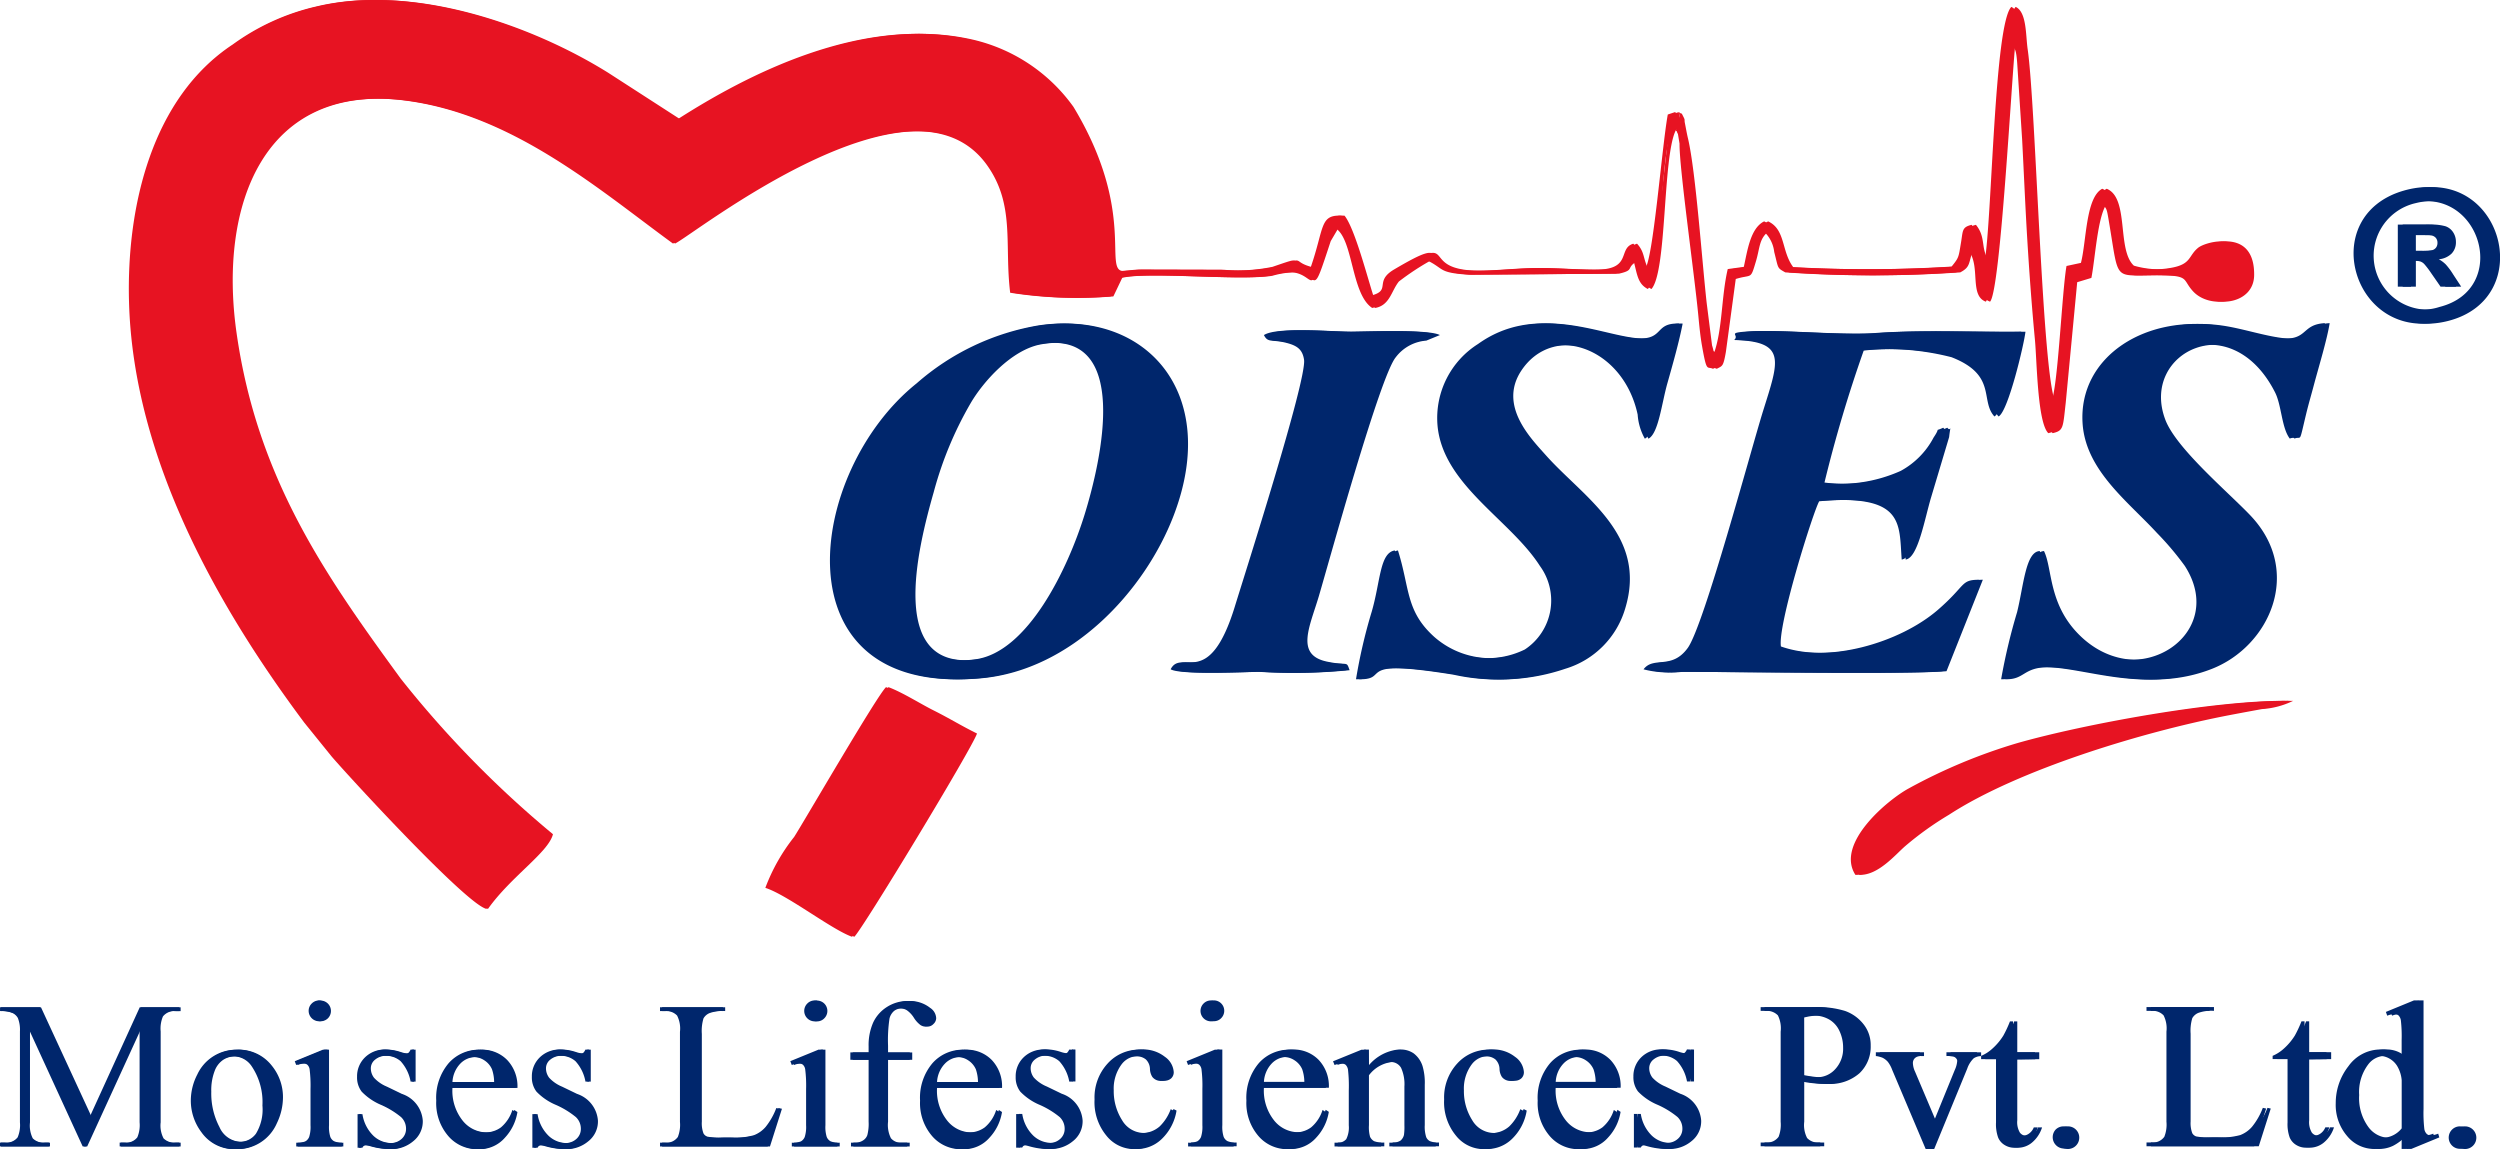 <svg xmlns="http://www.w3.org/2000/svg" xmlns:xlink="http://www.w3.org/1999/xlink" width="140.96" height="64.79" viewBox="0 0 140.96 64.79">
  <defs>
    <clipPath id="clip-logo">
      <rect width="140.96" height="64.79"/>
    </clipPath>
  </defs>
  <g id="logo" clip-path="url(#clip-logo)">
    <rect width="140.96" height="64.79" fill="rgba(255,255,255,0)"/>
    <g id="Group_91" data-name="Group 91" transform="translate(-41.439 -156.722)">
      <path id="Path_596" data-name="Path 596" d="M149.626,164.118c.181-.26-.054-.125.284-.346l-.086-.73-.411.137c-.341,1.877-.831,8.307-1.3,8.719-.314-.591-.191-.942-.641-1.436-.865.253-.1,1.391-1.921,1.458-1.008.037-2.409-.09-3.528-.085-1.173.005-2.432.165-3.53.148-3.429-.053-.916-2.187-4.51-.068-1.173.692-.1,1.192-1.353,1.485-.337-1.038-1.054-3.818-1.624-4.517-1.23-.063-.956.7-1.731,2.925-1.388-.338-.281-.677-2.159-.038a10.184,10.184,0,0,1-2.876.165l-4.655-.012c-.307.009-.5.041-.766.062-.054,0-.2.019-.244.02-1.194.015.753-3.312-2.83-9.257a9.637,9.637,0,0,0-5.637-3.785c-6.148-1.424-12.686,2.025-16.512,4.475l-4.043-2.615c-4.3-2.687-10.951-5.044-16.385-3.726A12.894,12.894,0,0,0,68.5,159.23c-4.527,2.986-6,9.069-5.848,14.531.244,8.9,5.125,17.341,9.89,23.717l1.536,1.9c1.006,1.174,7.563,8.3,8.719,8.589,1.291-1.823,3.4-3.184,3.656-4.209a58.52,58.52,0,0,1-8.575-8.779c-4.182-5.746-8.067-11.237-9.239-19.5-1.016-7.166,1.5-14.122,9.566-13.089,6.108.782,11,5.066,15.118,8.065,1-.462,13.448-10.415,17.712-4.413,1.584,2.229.967,4.465,1.3,7.186a23.837,23.837,0,0,0,5.665.207l.5-1.048c1.532-.36,6.671.171,8.451-.114a4.93,4.93,0,0,1,1.294-.2c1.373.161.877,1.624,1.989-1.756l.429-.732c1.018.57.888,3.714,2.083,4.5.82-.156.895-.961,1.327-1.492a14.58,14.58,0,0,1,1.789-1.181c.975.479.6.689,2.326.8l8.278-.061c.917-.209.348-.317,1.024-.705.2.739.222,1.281.8,1.572.872-.976.634-7.335,1.348-8.9" transform="translate(-13.938 0)" fill="#e71322" fill-rule="evenodd"/>
      <path id="Path_597" data-name="Path 597" d="M189.832,210.073a13.9,13.9,0,0,0-6.892,3.27c-6.259,5.006-7.9,17.665,3.5,16.631,5.056-.458,9.193-4.889,10.833-9.2,2.65-6.975-1.653-11.551-7.443-10.7m-.025,1.072c5.307-.962,3.527,6.606,2.608,9.581-.964,3.123-3.214,7.752-6.139,8.174-5.168.746-3.422-6.248-2.516-9.423a20.519,20.519,0,0,1,2.09-5.035C186.533,213.28,188.124,211.45,189.808,211.145Z" transform="translate(-89.815 -35.008)" fill="#00266c" fill-rule="evenodd"/>
      <path id="Path_598" data-name="Path 598" d="M317.061,211.7c2.993.078,2.524,1.17,1.646,3.979-.685,2.192-3.336,12.114-4.254,13.384-.908,1.254-1.929.446-2.493,1.206a5.583,5.583,0,0,0,2,.142c3.3,0,13.024.146,14.855-.037l2.045-5.157c-1.035.013-.692.3-2.306,1.7-2.148,1.854-6.214,3.068-9.058,2.062-.2-1.185,1.842-7.679,2.155-8.186,5.035-.45,4.708,1.218,4.866,3.286.7-.091,1.067-2.3,1.443-3.542l1-3.361c.107-.909.107-.236-.1-.531-.551.254-.106-.093-.543.55a4.545,4.545,0,0,1-1.859,1.886,8.34,8.34,0,0,1-4.514.655,76.832,76.832,0,0,1,2.208-7.44,14.536,14.536,0,0,1,5.177.375c2.58,1.008,1.591,2.44,2.415,3.34.542-.286,1.433-4.072,1.513-4.779-2.7.034-5.7-.115-8.312.079-1.868.139-5.355-.2-6.994-.1-1.408.084-.528.166-.885.493" transform="translate(-177.852 -35.807)" fill="#00266c" fill-rule="evenodd"/>
      <path id="Path_599" data-name="Path 599" d="M266.825,222.764c-.85.139-.8,1.752-1.3,3.462a29.69,29.69,0,0,0-.883,3.8c1.827.032-.473-1.223,5.508-.255a11.312,11.312,0,0,0,6.1-.337,5.022,5.022,0,0,0,3.367-3.384c1.284-4.184-2.353-6.273-4.479-8.674-.822-.928-2.651-2.766-1.382-4.725,1.792-2.763,5.939-1.42,6.767,2.453a3.209,3.209,0,0,0,.405,1.358c.565-.289.744-1.979,1.065-3.118.294-1.043.663-2.34.862-3.372-1.5-.056-.729,1.047-2.713.807-2.131-.257-5.5-1.891-8.62.344a4.939,4.939,0,0,0-2.288,4.545c.267,3.378,4.1,5.346,5.774,7.965a3.305,3.305,0,0,1-.848,4.715,4.8,4.8,0,0,1-5.275-.7c-1.636-1.47-1.376-2.737-2.058-4.89" transform="translate(-146.746 -35.005)" fill="#00266c" fill-rule="evenodd"/>
      <path id="Path_600" data-name="Path 600" d="M373.011,222.76c-.8.022-.914,1.969-1.28,3.443a33.179,33.179,0,0,0-.9,3.784c1.108.036.976-.693,2.49-.68,2.285.019,5.565,1.493,9.122.1,3.268-1.275,5.165-5.507,2.184-8.651-1.244-1.312-4.18-3.779-4.792-5.4-1.452-3.847,3.962-6.445,6.443-1.538.365.72.368,2,.827,2.6.419-.167.239.355.656-1.385.139-.582.3-1.113.454-1.705.268-1,.718-2.47.87-3.419-1.423.079-.888,1.092-2.775.824-.911-.129-1.893-.437-2.864-.62-4.378-.828-8.306,1.665-8.019,5.5.2,2.617,2.562,4.356,4.184,6.12a16.6,16.6,0,0,1,1.576,1.864c2.487,3.859-2.67,7.233-6.095,3.99-1.862-1.763-1.6-3.825-2.087-4.825" transform="translate(-216.56 -34.967)" fill="#00266c" fill-rule="evenodd"/>
      <path id="Path_601" data-name="Path 601" d="M239.387,211.354c.232.465.449.219,1.314.451.573.154.864.375.947.937.167,1.122-3.332,12.057-3.895,13.894-1.476,4.823-3.01,2.35-3.626,3.561.547.332,4.281.142,4.944.142a30.833,30.833,0,0,0,4.963-.09c-.193-.561-.061-.226-1.287-.488-1.779-.381-.957-1.96-.448-3.67.6-2.032,3.446-12.412,4.333-13.486a2.376,2.376,0,0,1,1.721-.939l.764-.313c-.618-.341-4.039-.189-4.919-.189-1.072,0-4.1-.281-4.812.189" transform="translate(-126.682 -35.738)" fill="#00266c" fill-rule="evenodd"/>
      <path id="Path_602" data-name="Path 602" d="M172.306,283.9c.477-.455,6.661-10.679,6.9-11.46-.841-.411-1.54-.85-2.439-1.3-.763-.382-1.735-1.009-2.542-1.313-.468.409-4.619,7.567-5.18,8.444a10.594,10.594,0,0,0-1.625,2.872c1.234.393,3.721,2.339,4.882,2.756" transform="translate(-82.828 -74.36)" fill="#e71322" fill-rule="evenodd"/>
      <path id="Path_603" data-name="Path 603" d="M317.024,165.569c-.018,1.346.839,7.366,1.062,9.722.054.572.111,1.147.206,1.683.271,1.537.279,1.131.62,1.29.314-.173.363-.1.511-.945l.557-4.119c.927-.289.816.08,1.137-1,.228-.767.169-1.235.679-1.662a1.835,1.835,0,0,1,.566,1.136c.249.962.148.882.623,1.153a70.283,70.283,0,0,0,9.632,0c.587-.31.452-.515.709-1.216.684.875.026,2.523.967,2.867.591-.593,1.222-12.763,1.426-14.554.236.306.289.37.345,1.115l.277,4.293c.1,1.887.176,3.769.292,5.67.113,1.852.255,3.786.431,5.641.109,1.145.139,4.654.753,5.25.617-.144.575-.3.734-1.7l.647-6.812.8-.242c.212-1.064.345-3.452.859-4.166.258.271.253.26.366.923.637,3.74.168,3.011,3.169,3.1,1.366.041,1,.269,1.595.908.924.991,3.145.718,3.17-.908.042-2.651-2.482-1.886-2.886-1.561-.549.442-.386.9-1.417,1.113a5.133,5.133,0,0,1-2.467-.1c-.972-.893-.247-3.814-1.53-4.336-.936.5-.884,2.944-1.2,4.179l-.814.175c-.258,1.45-.486,6.951-.868,7.68-.753-1.382-1.105-16.7-1.57-19.907-.114-.783-.046-2.082-.673-2.381-.962.974-1.091,11.923-1.5,14.325-.5-.694-.151-1.314-.74-2.037-.558.133-.483.33-.6,1.013-.137.82-.109.825-.528,1.34a78.073,78.073,0,0,1-9.16.031c-.675-.907-.424-2.117-1.411-2.579-.782.391-.942,1.668-1.145,2.565l-.906.124c-.369,1.567-.289,3.424-.791,4.791-.336-.289-.155.026-.317-.491l-.3-2.368c-.268-2.385-.616-7.416-1.052-9.288-.07-.287-.109-.534-.177-.874-.044-.218.029-.138-.086-.361-.164-.321-.017-.071-.251-.259l.086.729c-.337.221-.1.085-.284.346.467-.1.16-.193.364.16Z" transform="translate(-180.886 -0.747)" fill="#e71322" fill-rule="evenodd"/>
      <path id="Path_604" data-name="Path 604" d="M346.34,281.9c1.054.037,2.016-1.134,2.572-1.617a18,18,0,0,1,2.472-1.774c3.907-2.547,10.932-4.679,15.741-5.606.585-.112,1.263-.239,1.875-.35a4.661,4.661,0,0,0,1.752-.463c-4.075-.062-11.524,1.312-15.263,2.376a31,31,0,0,0-6.139,2.559c-1.165.629-4.153,3.1-3.01,4.874" transform="translate(-200.287 -75.85)" fill="#e71322" fill-rule="evenodd"/>
      <path id="Path_605" data-name="Path 605" d="M431.68,187.712c-5.012,1.425-2.859,8.63,2.183,7.358,5.114-1.29,3.038-8.843-2.183-7.358m.393.707c3.918-.978,5.62,4.849,1.6,5.858A3.04,3.04,0,1,1,432.072,188.419Z" transform="translate(-254.688 -20.247)" fill="#00266c" fill-rule="evenodd"/>
      <path id="Path_606" data-name="Path 606" d="M436.856,195.168h.547a2.936,2.936,0,0,0,.665-.043.4.4,0,0,0,.207-.148.441.441,0,0,0,.075-.263.413.413,0,0,0-.1-.286.458.458,0,0,0-.278-.137c-.061-.008-.24-.012-.54-.012h-.577Zm-.742,2.019v-3.5h1.558a2.779,2.779,0,0,1,.854.095.831.831,0,0,1,.426.335.976.976,0,0,1,.16.552.911.911,0,0,1-.241.651,1.182,1.182,0,0,1-.722.323,1.693,1.693,0,0,1,.394.294,3.971,3.971,0,0,1,.419.569l.447.683h-.884l-.53-.765a4.869,4.869,0,0,0-.391-.513.571.571,0,0,0-.223-.145,1.3,1.3,0,0,0-.374-.039h-.15v1.462Z" transform="translate(-259.477 -24.302)" fill="#00266c"/>
      <path id="Path_607" data-name="Path 607" d="M180.146,328.5a.633.633,0,1,1-.452.184.621.621,0,0,1,.452-.184m-3.29.109V325.9a1.847,1.847,0,0,0-.209-.72,1.189,1.189,0,0,0-.46-.489,1.129,1.129,0,0,0-.558-.164,1.188,1.188,0,0,0-.909.456,2.583,2.583,0,0,0-.527,1.754,2.755,2.755,0,0,0,.509,1.787,1.463,1.463,0,0,0,1.134.62A1.407,1.407,0,0,0,176.855,328.614Zm0,.4a2.649,2.649,0,0,1-.757.588,1.817,1.817,0,0,1-.8.178,1.975,1.975,0,0,1-1.515-.724,2.688,2.688,0,0,1-.647-1.862,3.367,3.367,0,0,1,.716-2.081,2.218,2.218,0,0,1,1.844-.943,1.586,1.586,0,0,1,1.156.448v-.98a7.783,7.783,0,0,0-.044-1.109.491.491,0,0,0-.136-.282.368.368,0,0,0-.233-.075,1.248,1.248,0,0,0-.4.093l-.075-.213,1.586-.651h.26v6.119a8.005,8.005,0,0,0,.044,1.13.5.5,0,0,0,.14.284.334.334,0,0,0,.223.081,1.287,1.287,0,0,0,.418-.1l.063.213-1.58.651h-.267Zm-5.478-6.431v1.74h1.237v.391l-1.237.012v3.434a1.15,1.15,0,0,0,.148.694.461.461,0,0,0,.377.179.655.655,0,0,0,.371-.121.763.763,0,0,0,.276-.353h.225a1.833,1.833,0,0,1-.572.86,1.243,1.243,0,0,1-.765.288,1.029,1.029,0,0,1-.521-.148.9.9,0,0,1-.375-.424,2.22,2.22,0,0,1-.122-.848v-3.575h-.841v-.184a2.237,2.237,0,0,0,.653-.426,3.394,3.394,0,0,0,.6-.718,6.622,6.622,0,0,0,.373-.8Zm-2.353,4.877.189.041-.674,2.125h-6.072v-.213h.294a.787.787,0,0,0,.71-.321,1.851,1.851,0,0,0,.12-.85v-5.078a1.608,1.608,0,0,0-.162-.918.846.846,0,0,0-.669-.254h-.294v-.213h3.551v.213a2.183,2.183,0,0,0-.878.114.7.7,0,0,0-.343.3,2.475,2.475,0,0,0-.093.874v4.948a1.614,1.614,0,0,0,.093.661.409.409,0,0,0,.215.182,3.833,3.833,0,0,0,.9.057h.572a4.147,4.147,0,0,0,1.269-.132,1.669,1.669,0,0,0,.667-.471A3.89,3.89,0,0,0,169.024,327.463ZM157.791,328.5a.639.639,0,0,1,.451,1.091.64.64,0,0,1-.9-.907A.622.622,0,0,1,157.791,328.5Zm-2.851-5.918v1.74h1.237v.391l-1.237.012v3.434a1.153,1.153,0,0,0,.148.694.461.461,0,0,0,.377.179.655.655,0,0,0,.371-.121.764.764,0,0,0,.276-.353h.225a1.827,1.827,0,0,1-.572.86,1.242,1.242,0,0,1-.765.288,1.027,1.027,0,0,1-.521-.148.894.894,0,0,1-.375-.424,2.219,2.219,0,0,1-.122-.848v-3.575h-.84v-.184a2.236,2.236,0,0,0,.653-.426,3.394,3.394,0,0,0,.6-.718,6.572,6.572,0,0,0,.373-.8Zm-7.733,1.74h2.484v.213h-.162a.487.487,0,0,0-.343.11.377.377,0,0,0-.12.294,1.237,1.237,0,0,0,.122.48l1.237,2.925,1.237-3.034a1.456,1.456,0,0,0,.132-.491.192.192,0,0,0-.045-.134.331.331,0,0,0-.162-.118,1.544,1.544,0,0,0-.4-.032v-.213h1.72v.213a.751.751,0,0,0-.416.122,1.482,1.482,0,0,0-.365.584l-1.862,4.538h-.247l-1.888-4.462a1.718,1.718,0,0,0-.242-.451.985.985,0,0,0-.294-.231,1.444,1.444,0,0,0-.387-.1Zm-4.259,1.292c.2.039.385.069.543.087a3.337,3.337,0,0,0,.4.03,1.368,1.368,0,0,0,1.034-.466,1.689,1.689,0,0,0,.436-1.2,2.171,2.171,0,0,0-.207-.945,1.437,1.437,0,0,0-.588-.651,1.723,1.723,0,0,0-.864-.217,3.438,3.438,0,0,0-.755.11Zm0,.331v2.294a1.586,1.586,0,0,0,.162.917.827.827,0,0,0,.663.254h.3v.213h-3.361v-.213h.3a.792.792,0,0,0,.712-.323,1.9,1.9,0,0,0,.116-.848v-5.078a1.64,1.64,0,0,0-.156-.918.855.855,0,0,0-.673-.254h-.3v-.213h2.876a5.125,5.125,0,0,1,1.661.217,2.287,2.287,0,0,1,1.024.732,1.876,1.876,0,0,1,.416,1.219,2.057,2.057,0,0,1-.633,1.562,2.5,2.5,0,0,1-1.79.6,4.938,4.938,0,0,1-.611-.041C143.434,326.047,143.2,326.005,142.949,325.95Zm-6.2-1.777v1.8h-.189a2.324,2.324,0,0,0-.562-1.15,1.26,1.26,0,0,0-.872-.306.964.964,0,0,0-.651.213.62.62,0,0,0-.247.473.875.875,0,0,0,.181.555,2.052,2.052,0,0,0,.726.5l.844.409a1.717,1.717,0,0,1,1.172,1.509,1.421,1.421,0,0,1-.546,1.164,1.9,1.9,0,0,1-1.221.442,4.292,4.292,0,0,1-1.109-.17,1.166,1.166,0,0,0-.313-.055.23.23,0,0,0-.207.142h-.189v-1.894h.189a2.16,2.16,0,0,0,.62,1.223,1.489,1.489,0,0,0,1.024.41.915.915,0,0,0,.649-.233.745.745,0,0,0,.252-.564.9.9,0,0,0-.282-.669,4.857,4.857,0,0,0-1.121-.685,3.269,3.269,0,0,1-1.1-.75,1.31,1.31,0,0,1-.259-.832,1.478,1.478,0,0,1,.448-1.1,1.575,1.575,0,0,1,1.156-.44,2.667,2.667,0,0,1,.757.136,1.727,1.727,0,0,0,.391.089.228.228,0,0,0,.146-.041.575.575,0,0,0,.121-.183ZM128.958,326h2.45a2.3,2.3,0,0,0-.12-.716,1.144,1.144,0,0,0-.432-.507,1.07,1.07,0,0,0-.6-.185,1.193,1.193,0,0,0-.858.373A1.62,1.62,0,0,0,128.958,326Zm0,.331a2.7,2.7,0,0,0,.572,1.843,1.75,1.75,0,0,0,1.359.667,1.481,1.481,0,0,0,.9-.284,2.088,2.088,0,0,0,.645-.982l.177.116a2.751,2.751,0,0,1-.7,1.448,1.883,1.883,0,0,1-1.46.649,2.131,2.131,0,0,1-1.632-.742,2.845,2.845,0,0,1-.679-1.994,3.014,3.014,0,0,1,.7-2.115,2.265,2.265,0,0,1,1.746-.759,1.951,1.951,0,0,1,1.46.586,2.15,2.15,0,0,1,.572,1.568Zm-1.632,1.288a2.839,2.839,0,0,1-.838,1.608,2,2,0,0,1-2.953-.2,2.966,2.966,0,0,1-.67-2.046,2.822,2.822,0,0,1,.742-2.028,2.376,2.376,0,0,1,1.781-.779,1.948,1.948,0,0,1,1.282.414,1.138,1.138,0,0,1,.5.858.468.468,0,0,1-.142.355.545.545,0,0,1-.395.136.6.6,0,0,1-.509-.221.884.884,0,0,1-.136-.466.773.773,0,0,0-.233-.525.831.831,0,0,0-.56-.174,1.143,1.143,0,0,0-.931.428,2.284,2.284,0,0,0-.468,1.5,3.048,3.048,0,0,0,.466,1.677,1.433,1.433,0,0,0,1.259.726,1.528,1.528,0,0,0,1.018-.381,2.583,2.583,0,0,0,.62-.968Zm-8.877-2.332a2.5,2.5,0,0,1,1.77-1.111,1.271,1.271,0,0,1,.744.217,1.448,1.448,0,0,1,.5.714,3.321,3.321,0,0,1,.126,1.065v2.265a1.9,1.9,0,0,0,.081.678.474.474,0,0,0,.2.223,1.17,1.17,0,0,0,.521.08v.213h-2.616v-.213h.111a.878.878,0,0,0,.515-.112.593.593,0,0,0,.2-.329,3.285,3.285,0,0,0,.024-.541v-2.18a2.241,2.241,0,0,0-.187-1.055.663.663,0,0,0-.629-.327,1.887,1.887,0,0,0-1.361.754v2.809a2.015,2.015,0,0,0,.063.661.56.56,0,0,0,.225.245,1.4,1.4,0,0,0,.576.077v.213h-2.627v-.213h.116a.624.624,0,0,0,.546-.2,1.478,1.478,0,0,0,.142-.779v-1.965a8.419,8.419,0,0,0-.043-1.16.5.5,0,0,0-.132-.284.363.363,0,0,0-.239-.075,1.121,1.121,0,0,0-.387.087l-.087-.213,1.6-.651h.249Zm-5.916.712h2.45a2.291,2.291,0,0,0-.12-.716,1.143,1.143,0,0,0-.432-.507,1.072,1.072,0,0,0-.6-.185,1.192,1.192,0,0,0-.858.373A1.62,1.62,0,0,0,112.533,326Zm0,.331a2.706,2.706,0,0,0,.572,1.843,1.751,1.751,0,0,0,1.36.667,1.48,1.48,0,0,0,.9-.284,2.088,2.088,0,0,0,.645-.982l.177.116a2.751,2.751,0,0,1-.7,1.448,1.884,1.884,0,0,1-1.46.649,2.131,2.131,0,0,1-1.632-.742,2.846,2.846,0,0,1-.679-1.994,3.014,3.014,0,0,1,.7-2.115,2.266,2.266,0,0,1,1.746-.759,1.951,1.951,0,0,1,1.46.586,2.151,2.151,0,0,1,.572,1.568Zm-2.341-2.154v4.261a1.881,1.881,0,0,0,.073.657.5.5,0,0,0,.213.245,1.168,1.168,0,0,0,.519.08v.213h-2.568v-.213a1.2,1.2,0,0,0,.517-.075.521.521,0,0,0,.211-.247,1.877,1.877,0,0,0,.077-.661v-2.048a7.345,7.345,0,0,0-.051-1.109.44.44,0,0,0-.128-.254.346.346,0,0,0-.235-.073,1.166,1.166,0,0,0-.393.087l-.081-.213,1.592-.651Zm-.475-2.77a.58.58,0,0,1,.582.582.574.574,0,0,1-.17.416.557.557,0,0,1-.412.174.588.588,0,0,1-.42-1A.576.576,0,0,1,109.716,321.4Zm-2.1,6.212a2.84,2.84,0,0,1-.839,1.608,2,2,0,0,1-2.953-.2,2.964,2.964,0,0,1-.671-2.046,2.822,2.822,0,0,1,.742-2.028,2.377,2.377,0,0,1,1.781-.779,1.949,1.949,0,0,1,1.283.414,1.139,1.139,0,0,1,.5.858.468.468,0,0,1-.142.355.545.545,0,0,1-.395.136.6.6,0,0,1-.509-.221.881.881,0,0,1-.136-.466.774.774,0,0,0-.233-.525.832.832,0,0,0-.56-.174,1.143,1.143,0,0,0-.931.428,2.282,2.282,0,0,0-.468,1.5,3.045,3.045,0,0,0,.466,1.677,1.433,1.433,0,0,0,1.259.726,1.529,1.529,0,0,0,1.018-.381,2.587,2.587,0,0,0,.62-.968Zm-5.7-3.442v1.8h-.189a2.321,2.321,0,0,0-.562-1.15,1.26,1.26,0,0,0-.872-.306.965.965,0,0,0-.651.213.621.621,0,0,0-.247.473.873.873,0,0,0,.182.555,2.047,2.047,0,0,0,.726.5l.844.409a1.717,1.717,0,0,1,1.172,1.509,1.421,1.421,0,0,1-.546,1.164,1.9,1.9,0,0,1-1.221.442,4.29,4.29,0,0,1-1.109-.17,1.17,1.17,0,0,0-.314-.055.23.23,0,0,0-.207.142h-.189v-1.894h.189a2.16,2.16,0,0,0,.62,1.223,1.489,1.489,0,0,0,1.024.41.915.915,0,0,0,.649-.233.745.745,0,0,0,.253-.564.9.9,0,0,0-.282-.669,4.849,4.849,0,0,0-1.121-.685,3.267,3.267,0,0,1-1.1-.75,1.308,1.308,0,0,1-.259-.832,1.477,1.477,0,0,1,.448-1.1,1.574,1.574,0,0,1,1.156-.44,2.667,2.667,0,0,1,.757.136,1.731,1.731,0,0,0,.391.089.228.228,0,0,0,.146-.041.569.569,0,0,0,.121-.183ZM94.132,326h2.45a2.3,2.3,0,0,0-.12-.716,1.144,1.144,0,0,0-.432-.507,1.069,1.069,0,0,0-.6-.185,1.193,1.193,0,0,0-.858.373A1.62,1.62,0,0,0,94.132,326Zm0,.331a2.7,2.7,0,0,0,.572,1.843,1.75,1.75,0,0,0,1.359.667,1.481,1.481,0,0,0,.9-.284,2.085,2.085,0,0,0,.645-.982l.178.116a2.756,2.756,0,0,1-.7,1.448,1.884,1.884,0,0,1-1.46.649,2.131,2.131,0,0,1-1.632-.742,2.846,2.846,0,0,1-.678-1.994,3.014,3.014,0,0,1,.7-2.115,2.265,2.265,0,0,1,1.746-.759,1.951,1.951,0,0,1,1.46.586,2.15,2.15,0,0,1,.572,1.568Zm-2.758-1.586v3.492a1.674,1.674,0,0,0,.162.931.72.72,0,0,0,.576.252h.481v.213H89.421v-.213h.237a.8.8,0,0,0,.422-.114.593.593,0,0,0,.262-.311,2.532,2.532,0,0,0,.073-.758v-3.492h-1.03v-.414h1.03v-.345a3.159,3.159,0,0,1,.255-1.336,2.073,2.073,0,0,1,.779-.882,2.138,2.138,0,0,1,1.18-.337,1.8,1.8,0,0,1,1.12.391.728.728,0,0,1,.335.578.522.522,0,0,1-.475.475.524.524,0,0,1-.28-.095,1.515,1.515,0,0,1-.363-.406,1.468,1.468,0,0,0-.393-.42.755.755,0,0,0-.4-.108.731.731,0,0,0-.451.14.809.809,0,0,0-.267.438,8.259,8.259,0,0,0-.081,1.529v.379h1.361v.414Zm-3.525-.568v4.261a1.884,1.884,0,0,0,.073.657.493.493,0,0,0,.213.245,1.166,1.166,0,0,0,.519.08v.213H86.085v-.213a1.2,1.2,0,0,0,.517-.075.521.521,0,0,0,.211-.247,1.875,1.875,0,0,0,.077-.661v-2.048a7.326,7.326,0,0,0-.051-1.109.44.44,0,0,0-.128-.254.346.346,0,0,0-.235-.073,1.168,1.168,0,0,0-.393.087L86,324.824l1.592-.651Zm-.476-2.77a.58.58,0,0,1,.582.582.575.575,0,0,1-.17.416.581.581,0,0,1-.829,0,.585.585,0,0,1,0-.828A.576.576,0,0,1,87.373,321.4Zm-2.162,6.06.189.041-.675,2.125H78.654v-.213h.294a.787.787,0,0,0,.71-.321,1.85,1.85,0,0,0,.12-.85v-5.078a1.608,1.608,0,0,0-.162-.918.846.846,0,0,0-.669-.254h-.294v-.213H82.2v.213a2.183,2.183,0,0,0-.878.114.7.7,0,0,0-.343.3,2.475,2.475,0,0,0-.093.874v4.948a1.614,1.614,0,0,0,.093.661.409.409,0,0,0,.215.182,3.839,3.839,0,0,0,.9.057h.572A4.147,4.147,0,0,0,83.943,329a1.669,1.669,0,0,0,.667-.471A3.9,3.9,0,0,0,85.212,327.463Zm-10.572-3.29v1.8h-.189a2.324,2.324,0,0,0-.562-1.15,1.261,1.261,0,0,0-.872-.306.966.966,0,0,0-.651.213.621.621,0,0,0-.246.473.875.875,0,0,0,.181.555,2.052,2.052,0,0,0,.726.5l.844.409a1.717,1.717,0,0,1,1.172,1.509,1.422,1.422,0,0,1-.546,1.164,1.9,1.9,0,0,1-1.221.442,4.288,4.288,0,0,1-1.109-.17,1.17,1.17,0,0,0-.314-.055.23.23,0,0,0-.207.142h-.189v-1.894h.189a2.16,2.16,0,0,0,.62,1.223,1.488,1.488,0,0,0,1.024.41.915.915,0,0,0,.649-.233.745.745,0,0,0,.252-.564.9.9,0,0,0-.282-.669,4.857,4.857,0,0,0-1.121-.685,3.27,3.27,0,0,1-1.1-.75,1.31,1.31,0,0,1-.259-.832,1.478,1.478,0,0,1,.448-1.1,1.574,1.574,0,0,1,1.156-.44,2.665,2.665,0,0,1,.757.136,1.733,1.733,0,0,0,.391.089.229.229,0,0,0,.146-.041.575.575,0,0,0,.121-.183ZM66.853,326H69.3a2.3,2.3,0,0,0-.12-.716,1.144,1.144,0,0,0-.432-.507,1.07,1.07,0,0,0-.6-.185,1.192,1.192,0,0,0-.858.373A1.62,1.62,0,0,0,66.853,326Zm0,.331a2.706,2.706,0,0,0,.572,1.843,1.751,1.751,0,0,0,1.359.667,1.481,1.481,0,0,0,.9-.284,2.088,2.088,0,0,0,.645-.982l.177.116a2.752,2.752,0,0,1-.7,1.448,1.884,1.884,0,0,1-1.46.649,2.131,2.131,0,0,1-1.631-.742,2.845,2.845,0,0,1-.679-1.994,3.014,3.014,0,0,1,.7-2.115,2.265,2.265,0,0,1,1.746-.759,1.952,1.952,0,0,1,1.46.586,2.15,2.15,0,0,1,.572,1.568Zm-2.073-2.154v1.8h-.189a2.324,2.324,0,0,0-.562-1.15,1.261,1.261,0,0,0-.872-.306.965.965,0,0,0-.651.213.621.621,0,0,0-.247.473.876.876,0,0,0,.182.555,2.05,2.05,0,0,0,.726.5l.844.409a1.717,1.717,0,0,1,1.172,1.509,1.421,1.421,0,0,1-.546,1.164,1.9,1.9,0,0,1-1.222.442,4.292,4.292,0,0,1-1.109-.17,1.168,1.168,0,0,0-.314-.055.229.229,0,0,0-.207.142H61.6v-1.894h.189a2.16,2.16,0,0,0,.619,1.223,1.489,1.489,0,0,0,1.024.41.916.916,0,0,0,.649-.233.745.745,0,0,0,.252-.564.894.894,0,0,0-.282-.669,4.845,4.845,0,0,0-1.12-.685,3.266,3.266,0,0,1-1.1-.75,1.31,1.31,0,0,1-.259-.832,1.479,1.479,0,0,1,.448-1.1,1.575,1.575,0,0,1,1.156-.44,2.665,2.665,0,0,1,.757.136,1.733,1.733,0,0,0,.391.089.227.227,0,0,0,.146-.041.569.569,0,0,0,.121-.183Zm-4.875,0v4.261a1.87,1.87,0,0,0,.073.657.491.491,0,0,0,.213.245,1.167,1.167,0,0,0,.519.08v.213H58.142v-.213a1.192,1.192,0,0,0,.517-.075.522.522,0,0,0,.211-.247,1.877,1.877,0,0,0,.077-.661v-2.048a7.328,7.328,0,0,0-.051-1.109.438.438,0,0,0-.128-.254.346.346,0,0,0-.235-.073,1.168,1.168,0,0,0-.393.087l-.081-.213,1.592-.651Zm-.475-2.77a.58.58,0,0,1,.582.582.575.575,0,0,1-.17.416.588.588,0,0,1-1-.416.569.569,0,0,1,.17-.412A.577.577,0,0,1,59.43,321.4Zm-4.847,3.148a1.217,1.217,0,0,0-.615.182,1.277,1.277,0,0,0-.5.637,3.038,3.038,0,0,0-.191,1.172,4.081,4.081,0,0,0,.46,1.991,1.366,1.366,0,0,0,1.211.836,1.127,1.127,0,0,0,.923-.462,2.618,2.618,0,0,0,.365-1.586,3.612,3.612,0,0,0-.608-2.216A1.249,1.249,0,0,0,54.583,324.551Zm.179-.379a2.343,2.343,0,0,1,1.931.913,2.8,2.8,0,0,1,.619,1.791,3.38,3.38,0,0,1-.341,1.438,2.417,2.417,0,0,1-2.273,1.468,2.246,2.246,0,0,1-1.9-.953,2.957,2.957,0,0,1-.6-1.8,3.2,3.2,0,0,1,.361-1.448,2.412,2.412,0,0,1,2.2-1.407ZM46.1,329.629l-3.03-6.6v5.241a1.609,1.609,0,0,0,.158.905.874.874,0,0,0,.686.242h.28v.213H41.439v-.213h.282a.811.811,0,0,0,.714-.3,1.758,1.758,0,0,0,.128-.846v-5.125a1.8,1.8,0,0,0-.116-.753.661.661,0,0,0-.3-.282,1.648,1.648,0,0,0-.706-.112v-.213h2.249l2.829,6.135,2.8-6.135h2.227v.213h-.274a.819.819,0,0,0-.722.3,1.76,1.76,0,0,0-.128.846v5.125a1.559,1.559,0,0,0,.164.905.874.874,0,0,0,.686.242h.274v.213H48.186v-.213h.282a.8.8,0,0,0,.714-.3,1.758,1.758,0,0,0,.128-.846v-5.241l-3.018,6.6Z" transform="translate(0 -108.269)" fill="#00266c"/>
      <path id="Path_608" data-name="Path 608" d="M149.963,164.118c.182-.26-.053-.125.284-.346l-.086-.73-.411.137c-.342,1.877-.833,8.307-1.3,8.719-.315-.591-.192-.942-.642-1.436-.866.253-.1,1.391-1.924,1.458-1.009.037-2.413-.09-3.533-.085-1.175.005-2.437.165-3.536.148-3.435-.053-.918-2.187-4.517-.068-1.175.692-.1,1.192-1.356,1.485-.337-1.038-1.056-3.818-1.626-4.517-1.233-.063-.957.7-1.734,2.925-1.39-.338-.281-.677-2.162-.038a10.217,10.217,0,0,1-2.881.165l-4.663-.012c-.307.009-.5.041-.767.062-.054,0-.2.019-.244.02-1.2.015.754-3.312-2.834-9.257a9.652,9.652,0,0,0-5.646-3.785c-6.158-1.424-12.707,2.025-16.539,4.475l-4.05-2.615c-4.31-2.687-10.969-5.044-16.412-3.726A12.924,12.924,0,0,0,68.7,159.23c-4.534,2.986-6.008,9.069-5.857,14.531.245,8.9,5.133,17.341,9.906,23.717l1.539,1.9c1.007,1.174,7.575,8.3,8.733,8.589,1.293-1.823,3.409-3.184,3.662-4.209a58.571,58.571,0,0,1-8.589-8.779c-4.188-5.746-8.08-11.237-9.253-19.5-1.018-7.166,1.5-14.122,9.582-13.089,6.118.782,11.017,5.066,15.143,8.065,1.006-.462,13.47-10.415,17.741-4.413,1.586,2.229.968,4.465,1.3,7.186a23.911,23.911,0,0,0,5.674.207l.5-1.048c1.534-.36,6.682.171,8.464-.114a4.948,4.948,0,0,1,1.3-.2c1.375.161.879,1.624,1.992-1.756l.43-.732c1.02.57.889,3.714,2.086,4.5.822-.156.9-.961,1.329-1.492a14.6,14.6,0,0,1,1.792-1.181c.977.479.6.689,2.33.8l8.291-.061c.918-.209.349-.317,1.025-.705.2.739.223,1.281.8,1.572.873-.976.634-7.335,1.35-8.9" transform="translate(-14.066 0)" fill="#e71322" fill-rule="evenodd"/>
      <path id="Path_609" data-name="Path 609" d="M190.234,210.073a13.938,13.938,0,0,0-6.9,3.27c-6.269,5.006-7.909,17.665,3.507,16.631,5.064-.458,9.208-4.889,10.85-9.2,2.654-6.975-1.656-11.551-7.455-10.7m-.025,1.072c5.315-.962,3.532,6.606,2.612,9.581-.965,3.123-3.219,7.752-6.149,8.174-5.176.746-3.428-6.248-2.521-9.423a20.509,20.509,0,0,1,2.093-5.035C186.93,213.28,188.523,211.45,190.21,211.145Z" transform="translate(-90.067 -35.008)" fill="#00266c" fill-rule="evenodd"/>
      <path id="Path_610" data-name="Path 610" d="M317.67,211.7c3,.078,2.528,1.17,1.649,3.979-.686,2.192-3.341,12.114-4.261,13.384-.909,1.254-1.932.446-2.5,1.206a5.6,5.6,0,0,0,2,.142c3.3,0,13.045.146,14.88-.037l2.048-5.157c-1.037.013-.694.3-2.311,1.7-2.151,1.854-6.224,3.068-9.073,2.062-.2-1.185,1.845-7.679,2.159-8.186,5.043-.45,4.715,1.218,4.874,3.286.7-.091,1.069-2.3,1.445-3.542l1.005-3.361c.108-.909.108-.236-.1-.531-.552.254-.106-.093-.544.55a4.55,4.55,0,0,1-1.862,1.886,8.367,8.367,0,0,1-4.522.655,76.729,76.729,0,0,1,2.213-7.44,14.583,14.583,0,0,1,5.185.375c2.584,1.008,1.594,2.44,2.419,3.34.543-.286,1.436-4.072,1.516-4.779-2.707.034-5.706-.115-8.326.079-1.87.139-5.363-.2-7.005-.1-1.41.084-.528.166-.887.493" transform="translate(-178.247 -35.807)" fill="#00266c" fill-rule="evenodd"/>
      <path id="Path_611" data-name="Path 611" d="M267.351,222.764c-.851.139-.806,1.752-1.3,3.462a29.7,29.7,0,0,0-.885,3.8c1.83.032-.473-1.223,5.517-.255a11.348,11.348,0,0,0,6.105-.337,5.026,5.026,0,0,0,3.372-3.384c1.286-4.184-2.357-6.273-4.486-8.674-.824-.928-2.656-2.766-1.384-4.725,1.8-2.763,5.949-1.42,6.778,2.453a3.2,3.2,0,0,0,.406,1.358c.566-.289.745-1.979,1.067-3.118.295-1.043.664-2.34.863-3.372-1.5-.056-.73,1.047-2.718.807-2.135-.257-5.5-1.891-8.633.344a4.937,4.937,0,0,0-2.292,4.545c.267,3.378,4.105,5.346,5.783,7.965a3.3,3.3,0,0,1-.849,4.715,4.814,4.814,0,0,1-5.284-.7c-1.639-1.47-1.379-2.737-2.062-4.89" transform="translate(-147.09 -35.005)" fill="#00266c" fill-rule="evenodd"/>
      <path id="Path_612" data-name="Path 612" d="M373.711,222.76c-.8.022-.915,1.969-1.282,3.443a33.276,33.276,0,0,0-.9,3.784c1.11.036.978-.693,2.494-.68,2.289.019,5.575,1.493,9.137.1,3.273-1.275,5.173-5.507,2.187-8.651-1.246-1.312-4.186-3.779-4.8-5.4-1.454-3.847,3.969-6.445,6.454-1.538.365.72.368,2,.828,2.6.42-.167.239.355.657-1.385.14-.582.3-1.113.455-1.705.268-1,.719-2.47.872-3.419-1.425.079-.889,1.092-2.779.824-.913-.129-1.9-.437-2.868-.62-4.385-.828-8.32,1.665-8.033,5.5.2,2.617,2.566,4.356,4.191,6.12a16.615,16.615,0,0,1,1.579,1.864c2.49,3.859-2.674,7.233-6.105,3.99-1.865-1.763-1.6-3.825-2.091-4.825" transform="translate(-217.018 -34.967)" fill="#00266c" fill-rule="evenodd"/>
      <path id="Path_613" data-name="Path 613" d="M239.87,211.354c.232.465.45.219,1.316.451.574.154.865.375.949.937.167,1.122-3.338,12.057-3.9,13.894-1.479,4.823-3.015,2.35-3.631,3.561.548.332,4.288.142,4.952.142a30.935,30.935,0,0,0,4.971-.09c-.193-.561-.061-.226-1.289-.488-1.781-.381-.958-1.96-.449-3.67.6-2.032,3.451-12.412,4.341-13.486a2.38,2.38,0,0,1,1.723-.939l.765-.313c-.619-.341-4.046-.189-4.927-.189-1.074,0-4.1-.281-4.819.189" transform="translate(-126.993 -35.738)" fill="#00266c" fill-rule="evenodd"/>
      <path id="Path_614" data-name="Path 614" d="M172.68,283.9c.478-.455,6.672-10.679,6.915-11.46-.842-.411-1.543-.85-2.442-1.3-.764-.382-1.738-1.009-2.547-1.313-.469.409-4.627,7.567-5.189,8.444a10.584,10.584,0,0,0-1.627,2.872c1.236.393,3.727,2.339,4.89,2.756" transform="translate(-83.069 -74.36)" fill="#e71322" fill-rule="evenodd"/>
      <path id="Path_615" data-name="Path 615" d="M317.633,165.569c-.018,1.346.84,7.366,1.064,9.722.054.572.111,1.147.206,1.683.272,1.537.28,1.131.621,1.29.315-.173.364-.1.512-.945l.558-4.119c.929-.289.818.08,1.139-1,.228-.767.17-1.235.68-1.662a1.832,1.832,0,0,1,.567,1.136c.249.962.148.882.624,1.153a70.519,70.519,0,0,0,9.648,0c.587-.31.453-.515.71-1.216.685.875.026,2.523.969,2.867.592-.593,1.224-12.763,1.429-14.554.237.306.29.37.345,1.115l.278,4.293c.1,1.887.176,3.769.293,5.67.113,1.852.255,3.786.432,5.641.109,1.145.14,4.654.755,5.25.618-.144.576-.3.735-1.7l.648-6.812.8-.242c.212-1.064.346-3.452.86-4.166.259.271.254.26.367.923.638,3.74.169,3.011,3.174,3.1,1.368.041,1,.269,1.6.908.926.991,3.15.718,3.176-.908.041-2.651-2.487-1.886-2.891-1.561-.55.442-.387.9-1.419,1.113a5.15,5.15,0,0,1-2.471-.1c-.974-.893-.248-3.814-1.533-4.336-.938.5-.885,2.944-1.2,4.179l-.815.175c-.258,1.45-.487,6.951-.869,7.68-.754-1.382-1.107-16.7-1.573-19.907-.114-.783-.046-2.082-.674-2.381-.963.974-1.093,11.923-1.5,14.325-.5-.694-.152-1.314-.742-2.037-.559.133-.484.33-.6,1.013-.137.82-.109.825-.528,1.34a78.33,78.33,0,0,1-9.175.031c-.676-.907-.424-2.117-1.413-2.579-.784.391-.943,1.668-1.146,2.565l-.908.124c-.37,1.567-.29,3.424-.792,4.791-.337-.289-.155.026-.317-.491l-.3-2.368c-.268-2.385-.617-7.416-1.054-9.288-.07-.287-.109-.534-.177-.874-.044-.218.028-.138-.086-.361-.164-.321-.017-.071-.251-.259l.086.729c-.337.221-.1.085-.284.346.468-.1.16-.193.365.16Z" transform="translate(-181.286 -0.747)" fill="#e71322" fill-rule="evenodd"/>
      <path id="Path_616" data-name="Path 616" d="M347,281.9c1.055.037,2.019-1.134,2.576-1.617a18,18,0,0,1,2.476-1.774c3.913-2.547,10.949-4.679,15.766-5.606.585-.112,1.265-.239,1.878-.35a4.672,4.672,0,0,0,1.755-.463c-4.081-.062-11.542,1.312-15.288,2.376a31.072,31.072,0,0,0-6.149,2.559c-1.167.629-4.16,3.1-3.015,4.874" transform="translate(-200.718 -75.85)" fill="#e71322" fill-rule="evenodd"/>
      <path id="Path_617" data-name="Path 617" d="M432.475,187.712c-5.02,1.425-2.863,8.63,2.187,7.358,5.122-1.29,3.043-8.843-2.187-7.358m.393.707c3.925-.978,5.63,4.849,1.6,5.858A3.04,3.04,0,1,1,432.868,188.419Z" transform="translate(-255.208 -20.247)" fill="#00266c" fill-rule="evenodd"/>
      <path id="Path_618" data-name="Path 618" d="M437.659,195.168h.548a2.941,2.941,0,0,0,.665-.043.4.4,0,0,0,.208-.148.441.441,0,0,0,.075-.263.411.411,0,0,0-.1-.286.458.458,0,0,0-.278-.137q-.091-.012-.541-.012h-.578Zm-.743,2.019v-3.5h1.56a2.785,2.785,0,0,1,.855.095.834.834,0,0,1,.427.335.976.976,0,0,1,.16.552.911.911,0,0,1-.242.651,1.185,1.185,0,0,1-.723.323,1.691,1.691,0,0,1,.395.294,3.967,3.967,0,0,1,.42.569l.448.683h-.886l-.531-.765a4.777,4.777,0,0,0-.392-.513.572.572,0,0,0-.223-.145,1.306,1.306,0,0,0-.375-.039h-.15v1.462Z" transform="translate(-260.004 -24.302)" fill="#00266c"/>
      <path id="Path_619" data-name="Path 619" d="M180.532,328.5a.639.639,0,1,1-.453,1.091.642.642,0,0,1,0-.907.624.624,0,0,1,.453-.184m-3.3.109V325.9a1.842,1.842,0,0,0-.21-.72,1.186,1.186,0,0,0-.46-.489,1.13,1.13,0,0,0-.559-.164,1.191,1.191,0,0,0-.911.456,2.582,2.582,0,0,0-.528,1.754,2.753,2.753,0,0,0,.51,1.787,1.467,1.467,0,0,0,1.136.62A1.41,1.41,0,0,0,177.236,328.614Zm0,.4a2.653,2.653,0,0,1-.759.588,1.823,1.823,0,0,1-.8.178,1.979,1.979,0,0,1-1.517-.724,2.686,2.686,0,0,1-.648-1.862,3.364,3.364,0,0,1,.717-2.081,2.223,2.223,0,0,1,1.847-.943,1.59,1.59,0,0,1,1.158.448v-.98a7.792,7.792,0,0,0-.043-1.109.493.493,0,0,0-.136-.282.369.369,0,0,0-.233-.075,1.258,1.258,0,0,0-.4.093l-.075-.213,1.589-.651h.261v6.119a7.955,7.955,0,0,0,.044,1.13.5.5,0,0,0,.14.284.336.336,0,0,0,.223.081,1.292,1.292,0,0,0,.419-.1l.063.213-1.582.651h-.267Zm-5.487-6.431v1.74h1.239v.391l-1.239.012v3.434a1.15,1.15,0,0,0,.148.694.462.462,0,0,0,.378.179.657.657,0,0,0,.372-.121.764.764,0,0,0,.276-.353h.225a1.831,1.831,0,0,1-.573.86,1.246,1.246,0,0,1-.767.288,1.03,1.03,0,0,1-.521-.148.9.9,0,0,1-.375-.424,2.212,2.212,0,0,1-.122-.848v-3.575h-.842v-.184a2.241,2.241,0,0,0,.654-.426,3.4,3.4,0,0,0,.6-.718,6.552,6.552,0,0,0,.373-.8Zm-2.357,4.877.19.041-.676,2.125h-6.082v-.213h.295a.789.789,0,0,0,.711-.321,1.85,1.85,0,0,0,.12-.85v-5.078a1.6,1.6,0,0,0-.162-.918.848.848,0,0,0-.67-.254h-.295v-.213h3.557v.213a2.192,2.192,0,0,0-.879.114.7.7,0,0,0-.344.3,2.475,2.475,0,0,0-.093.874v4.948a1.614,1.614,0,0,0,.093.661.411.411,0,0,0,.215.182,3.845,3.845,0,0,0,.9.057h.573a4.16,4.16,0,0,0,1.271-.132,1.673,1.673,0,0,0,.668-.471A3.9,3.9,0,0,0,169.391,327.463ZM158.141,328.5a.633.633,0,0,1,.64.639.64.64,0,1,1-1.092-.456A.624.624,0,0,1,158.141,328.5Zm-2.855-5.918v1.74h1.239v.391l-1.239.012v3.434a1.147,1.147,0,0,0,.148.694.461.461,0,0,0,.377.179.654.654,0,0,0,.371-.121.76.76,0,0,0,.277-.353h.225a1.826,1.826,0,0,1-.573.86,1.246,1.246,0,0,1-.767.288,1.03,1.03,0,0,1-.522-.148.9.9,0,0,1-.375-.424,2.218,2.218,0,0,1-.123-.848v-3.575h-.842v-.184a2.241,2.241,0,0,0,.654-.426,3.388,3.388,0,0,0,.6-.718,6.6,6.6,0,0,0,.374-.8Zm-7.746,1.74h2.488v.213h-.162a.49.49,0,0,0-.344.11.376.376,0,0,0-.121.294,1.238,1.238,0,0,0,.123.48l1.239,2.925L152,325.315a1.45,1.45,0,0,0,.132-.491.192.192,0,0,0-.046-.134.329.329,0,0,0-.162-.118,1.551,1.551,0,0,0-.4-.032v-.213h1.723v.213a.753.753,0,0,0-.417.122,1.478,1.478,0,0,0-.366.584l-1.866,4.538h-.247l-1.891-4.462a1.715,1.715,0,0,0-.243-.451.983.983,0,0,0-.295-.231,1.44,1.44,0,0,0-.387-.1Zm-4.266,1.292c.2.039.386.069.544.087a3.347,3.347,0,0,0,.4.03,1.371,1.371,0,0,0,1.036-.466,1.687,1.687,0,0,0,.437-1.2,2.167,2.167,0,0,0-.208-.945,1.437,1.437,0,0,0-.589-.651,1.727,1.727,0,0,0-.866-.217,3.452,3.452,0,0,0-.757.11Zm0,.331v2.294a1.585,1.585,0,0,0,.162.917.829.829,0,0,0,.664.254h.3v.213h-3.367v-.213h.3a.793.793,0,0,0,.713-.323,1.887,1.887,0,0,0,.117-.848v-5.078a1.635,1.635,0,0,0-.156-.918.856.856,0,0,0-.674-.254h-.3v-.213h2.881a5.142,5.142,0,0,1,1.664.217,2.294,2.294,0,0,1,1.026.732,1.874,1.874,0,0,1,.417,1.219,2.055,2.055,0,0,1-.634,1.562,2.5,2.5,0,0,1-1.792.6,4.959,4.959,0,0,1-.613-.041C143.76,326.047,143.525,326.005,143.274,325.95Zm-6.214-1.777v1.8h-.19a2.324,2.324,0,0,0-.563-1.15,1.264,1.264,0,0,0-.874-.306.967.967,0,0,0-.652.213.621.621,0,0,0-.247.473.875.875,0,0,0,.182.555,2.059,2.059,0,0,0,.727.5l.846.409a1.718,1.718,0,0,1,1.174,1.509,1.42,1.42,0,0,1-.547,1.164,1.9,1.9,0,0,1-1.223.442,4.306,4.306,0,0,1-1.111-.17,1.172,1.172,0,0,0-.314-.055.231.231,0,0,0-.208.142h-.189v-1.894h.189a2.159,2.159,0,0,0,.621,1.223,1.492,1.492,0,0,0,1.025.41.918.918,0,0,0,.65-.233.745.745,0,0,0,.253-.564.894.894,0,0,0-.283-.669,4.868,4.868,0,0,0-1.123-.685,3.271,3.271,0,0,1-1.1-.75,1.308,1.308,0,0,1-.259-.832,1.477,1.477,0,0,1,.449-1.1,1.579,1.579,0,0,1,1.158-.44,2.675,2.675,0,0,1,.759.136,1.73,1.73,0,0,0,.391.089.229.229,0,0,0,.146-.041.575.575,0,0,0,.121-.183Zm-7.8,1.823h2.454a2.3,2.3,0,0,0-.121-.716,1.143,1.143,0,0,0-.433-.507,1.074,1.074,0,0,0-.6-.185,1.2,1.2,0,0,0-.859.373A1.619,1.619,0,0,0,129.261,326Zm0,.331a2.7,2.7,0,0,0,.573,1.843,1.755,1.755,0,0,0,1.362.667,1.483,1.483,0,0,0,.9-.284,2.089,2.089,0,0,0,.646-.982l.178.116a2.751,2.751,0,0,1-.706,1.448,1.888,1.888,0,0,1-1.462.649,2.137,2.137,0,0,1-1.634-.742,2.844,2.844,0,0,1-.679-1.994,3.009,3.009,0,0,1,.7-2.115,2.27,2.27,0,0,1,1.749-.759,1.957,1.957,0,0,1,1.462.586,2.149,2.149,0,0,1,.573,1.568Zm-1.634,1.288a2.837,2.837,0,0,1-.84,1.608,2,2,0,0,1-2.958-.2,2.962,2.962,0,0,1-.672-2.046,2.821,2.821,0,0,1,.743-2.028,2.383,2.383,0,0,1,1.784-.779,1.953,1.953,0,0,1,1.284.414,1.137,1.137,0,0,1,.5.858.468.468,0,0,1-.142.355.546.546,0,0,1-.4.136.6.6,0,0,1-.51-.221.88.88,0,0,1-.136-.466.773.773,0,0,0-.233-.525.833.833,0,0,0-.561-.174,1.145,1.145,0,0,0-.932.428,2.281,2.281,0,0,0-.468,1.5,3.042,3.042,0,0,0,.466,1.677,1.436,1.436,0,0,0,1.261.726,1.533,1.533,0,0,0,1.019-.381,2.587,2.587,0,0,0,.621-.968Zm-8.891-2.332a2.5,2.5,0,0,1,1.772-1.111,1.273,1.273,0,0,1,.745.217,1.449,1.449,0,0,1,.5.714,3.331,3.331,0,0,1,.126,1.065v2.265a1.9,1.9,0,0,0,.081.678.471.471,0,0,0,.2.223,1.174,1.174,0,0,0,.521.08v.213h-2.62v-.213h.111a.88.88,0,0,0,.516-.112.591.591,0,0,0,.2-.329,3.239,3.239,0,0,0,.024-.541v-2.18a2.241,2.241,0,0,0-.187-1.055.665.665,0,0,0-.63-.327,1.89,1.89,0,0,0-1.363.754v2.809a2.005,2.005,0,0,0,.063.661.56.56,0,0,0,.225.245,1.4,1.4,0,0,0,.577.077v.213h-2.632v-.213h.116a.626.626,0,0,0,.547-.2,1.477,1.477,0,0,0,.142-.779v-1.965a8.335,8.335,0,0,0-.043-1.16.5.5,0,0,0-.132-.284.364.364,0,0,0-.239-.075,1.124,1.124,0,0,0-.387.087l-.087-.213,1.6-.651h.249Zm-5.926.712h2.454a2.289,2.289,0,0,0-.121-.716,1.145,1.145,0,0,0-.433-.507,1.075,1.075,0,0,0-.6-.185,1.2,1.2,0,0,0-.859.373A1.619,1.619,0,0,0,112.809,326Zm0,.331a2.7,2.7,0,0,0,.573,1.843,1.755,1.755,0,0,0,1.362.667,1.484,1.484,0,0,0,.9-.284,2.089,2.089,0,0,0,.646-.982l.178.116a2.751,2.751,0,0,1-.705,1.448,1.888,1.888,0,0,1-1.462.649,2.135,2.135,0,0,1-1.634-.742,2.844,2.844,0,0,1-.68-1.994,3.011,3.011,0,0,1,.7-2.115,2.27,2.27,0,0,1,1.749-.759,1.956,1.956,0,0,1,1.462.586,2.149,2.149,0,0,1,.573,1.568Zm-2.345-2.154v4.261a1.871,1.871,0,0,0,.073.657.493.493,0,0,0,.213.245,1.169,1.169,0,0,0,.52.08v.213H108.7v-.213a1.2,1.2,0,0,0,.518-.075.522.522,0,0,0,.211-.247,1.875,1.875,0,0,0,.077-.661v-2.048a7.325,7.325,0,0,0-.051-1.109.44.44,0,0,0-.128-.254.348.348,0,0,0-.235-.073,1.168,1.168,0,0,0-.393.087l-.081-.213,1.595-.651Zm-.476-2.77a.586.586,0,0,1,.413,1,.558.558,0,0,1-.413.174.588.588,0,0,1-.421-1A.578.578,0,0,1,109.988,321.4Zm-2.106,6.212a2.837,2.837,0,0,1-.84,1.608,2,2,0,0,1-2.958-.2,2.961,2.961,0,0,1-.672-2.046,2.82,2.82,0,0,1,.743-2.028,2.383,2.383,0,0,1,1.784-.779,1.955,1.955,0,0,1,1.285.414,1.139,1.139,0,0,1,.5.858.468.468,0,0,1-.142.355.547.547,0,0,1-.4.136.6.6,0,0,1-.51-.221.884.884,0,0,1-.136-.466.773.773,0,0,0-.233-.525.833.833,0,0,0-.561-.174,1.146,1.146,0,0,0-.932.428,2.281,2.281,0,0,0-.469,1.5,3.043,3.043,0,0,0,.467,1.677,1.436,1.436,0,0,0,1.261.726,1.533,1.533,0,0,0,1.019-.381,2.587,2.587,0,0,0,.621-.968Zm-5.7-3.442v1.8h-.189a2.324,2.324,0,0,0-.563-1.15,1.265,1.265,0,0,0-.874-.306.967.967,0,0,0-.652.213.621.621,0,0,0-.247.473.874.874,0,0,0,.182.555,2.055,2.055,0,0,0,.727.5l.846.409a1.718,1.718,0,0,1,1.174,1.509,1.42,1.42,0,0,1-.547,1.164,1.9,1.9,0,0,1-1.223.442,4.3,4.3,0,0,1-1.111-.17,1.174,1.174,0,0,0-.314-.055.23.23,0,0,0-.208.142h-.19v-1.894h.19a2.157,2.157,0,0,0,.621,1.223,1.492,1.492,0,0,0,1.025.41.919.919,0,0,0,.65-.233.744.744,0,0,0,.253-.564.893.893,0,0,0-.283-.669,4.856,4.856,0,0,0-1.122-.685,3.274,3.274,0,0,1-1.1-.75,1.308,1.308,0,0,1-.259-.832,1.477,1.477,0,0,1,.449-1.1,1.578,1.578,0,0,1,1.158-.44,2.677,2.677,0,0,1,.759.136,1.734,1.734,0,0,0,.391.089.228.228,0,0,0,.146-.041.568.568,0,0,0,.121-.183ZM94.378,326h2.454a2.3,2.3,0,0,0-.12-.716,1.145,1.145,0,0,0-.433-.507,1.073,1.073,0,0,0-.6-.185,1.2,1.2,0,0,0-.859.373A1.621,1.621,0,0,0,94.378,326Zm0,.331a2.7,2.7,0,0,0,.573,1.843,1.755,1.755,0,0,0,1.361.667,1.485,1.485,0,0,0,.905-.284,2.089,2.089,0,0,0,.646-.982l.178.116a2.751,2.751,0,0,1-.706,1.448,1.888,1.888,0,0,1-1.462.649,2.137,2.137,0,0,1-1.634-.742,2.844,2.844,0,0,1-.679-1.994,3.009,3.009,0,0,1,.7-2.115,2.27,2.27,0,0,1,1.748-.759,1.957,1.957,0,0,1,1.462.586,2.149,2.149,0,0,1,.573,1.568Zm-2.762-1.586v3.492a1.67,1.67,0,0,0,.162.931.722.722,0,0,0,.577.252h.482v.213H89.659v-.213H89.9a.8.8,0,0,0,.423-.114.592.592,0,0,0,.263-.311,2.52,2.52,0,0,0,.073-.758v-3.492H89.624v-.414h1.031v-.345a3.159,3.159,0,0,1,.255-1.336,2.074,2.074,0,0,1,.781-.882,2.143,2.143,0,0,1,1.181-.337,1.808,1.808,0,0,1,1.122.391.728.728,0,0,1,.336.578.452.452,0,0,1-.15.323.458.458,0,0,1-.326.152.525.525,0,0,1-.281-.095,1.521,1.521,0,0,1-.363-.406,1.464,1.464,0,0,0-.393-.42.756.756,0,0,0-.4-.108.734.734,0,0,0-.453.14.807.807,0,0,0-.267.438,8.258,8.258,0,0,0-.081,1.529v.379h1.363v.414Zm-3.531-.568v4.261a1.873,1.873,0,0,0,.073.657.493.493,0,0,0,.213.245,1.169,1.169,0,0,0,.52.08v.213H86.318v-.213a1.2,1.2,0,0,0,.518-.075.521.521,0,0,0,.211-.247,1.875,1.875,0,0,0,.077-.661v-2.048a7.326,7.326,0,0,0-.051-1.109.438.438,0,0,0-.128-.254.348.348,0,0,0-.235-.073,1.175,1.175,0,0,0-.393.087l-.081-.213,1.595-.651Zm-.476-2.77a.585.585,0,0,1,.413,1,.558.558,0,0,1-.413.174.588.588,0,0,1-.421-1A.578.578,0,0,1,87.608,321.4Zm-2.166,6.06.19.041-.676,2.125H78.875v-.213h.294a.789.789,0,0,0,.712-.321,1.849,1.849,0,0,0,.121-.85v-5.078a1.6,1.6,0,0,0-.162-.918.848.848,0,0,0-.67-.254h-.294v-.213h3.556v.213a2.19,2.19,0,0,0-.879.114.7.7,0,0,0-.344.3,2.472,2.472,0,0,0-.093.874v4.948a1.613,1.613,0,0,0,.093.661.41.41,0,0,0,.215.182,3.848,3.848,0,0,0,.905.057H82.9A4.159,4.159,0,0,0,84.172,329a1.673,1.673,0,0,0,.668-.471A3.9,3.9,0,0,0,85.443,327.463Zm-10.589-3.29v1.8h-.189a2.324,2.324,0,0,0-.563-1.15,1.265,1.265,0,0,0-.874-.306.967.967,0,0,0-.652.213.621.621,0,0,0-.247.473.876.876,0,0,0,.182.555,2.055,2.055,0,0,0,.727.5l.846.409a1.718,1.718,0,0,1,1.174,1.509,1.421,1.421,0,0,1-.547,1.164,1.9,1.9,0,0,1-1.223.442,4.306,4.306,0,0,1-1.111-.17,1.172,1.172,0,0,0-.314-.055.23.23,0,0,0-.208.142h-.189v-1.894h.189a2.157,2.157,0,0,0,.621,1.223,1.493,1.493,0,0,0,1.026.41.917.917,0,0,0,.65-.233.745.745,0,0,0,.253-.564.893.893,0,0,0-.283-.669A4.855,4.855,0,0,0,73,327.29a3.278,3.278,0,0,1-1.1-.75,1.308,1.308,0,0,1-.259-.832,1.477,1.477,0,0,1,.449-1.1,1.578,1.578,0,0,1,1.158-.44,2.675,2.675,0,0,1,.759.136,1.734,1.734,0,0,0,.391.089.23.23,0,0,0,.146-.041.575.575,0,0,0,.121-.183ZM67.055,326h2.454a2.289,2.289,0,0,0-.121-.716,1.143,1.143,0,0,0-.433-.507,1.073,1.073,0,0,0-.6-.185,1.2,1.2,0,0,0-.859.373A1.62,1.62,0,0,0,67.055,326Zm0,.331a2.7,2.7,0,0,0,.573,1.843,1.755,1.755,0,0,0,1.362.667,1.486,1.486,0,0,0,.905-.284,2.089,2.089,0,0,0,.646-.982l.178.116a2.751,2.751,0,0,1-.706,1.448,1.887,1.887,0,0,1-1.462.649,2.135,2.135,0,0,1-1.634-.742,2.842,2.842,0,0,1-.68-1.994,3.009,3.009,0,0,1,.7-2.115,2.27,2.27,0,0,1,1.748-.759,1.956,1.956,0,0,1,1.462.586,2.149,2.149,0,0,1,.573,1.568Zm-2.077-2.154v1.8h-.189a2.324,2.324,0,0,0-.563-1.15,1.265,1.265,0,0,0-.874-.306.966.966,0,0,0-.652.213.621.621,0,0,0-.247.473.873.873,0,0,0,.182.555,2.055,2.055,0,0,0,.727.5l.846.409a1.718,1.718,0,0,1,1.174,1.509,1.421,1.421,0,0,1-.547,1.164,1.9,1.9,0,0,1-1.223.442,4.3,4.3,0,0,1-1.111-.17,1.174,1.174,0,0,0-.314-.055.23.23,0,0,0-.208.142h-.19v-1.894h.19a2.158,2.158,0,0,0,.62,1.223,1.493,1.493,0,0,0,1.026.41.919.919,0,0,0,.65-.233.744.744,0,0,0,.253-.564.894.894,0,0,0-.283-.669,4.855,4.855,0,0,0-1.122-.685,3.274,3.274,0,0,1-1.1-.75,1.308,1.308,0,0,1-.259-.832,1.477,1.477,0,0,1,.449-1.1,1.578,1.578,0,0,1,1.158-.44,2.677,2.677,0,0,1,.759.136,1.734,1.734,0,0,0,.391.089.228.228,0,0,0,.146-.041.568.568,0,0,0,.121-.183Zm-4.882,0v4.261a1.879,1.879,0,0,0,.073.657.493.493,0,0,0,.213.245,1.17,1.17,0,0,0,.52.08v.213H58.329v-.213a1.2,1.2,0,0,0,.518-.075.52.52,0,0,0,.211-.247,1.867,1.867,0,0,0,.077-.661v-2.048a7.329,7.329,0,0,0-.051-1.109.44.44,0,0,0-.128-.254.348.348,0,0,0-.235-.073,1.171,1.171,0,0,0-.393.087l-.081-.213,1.594-.651Zm-.476-2.77a.586.586,0,0,1,.413,1,.589.589,0,0,1-1-.416.569.569,0,0,1,.17-.412A.578.578,0,0,1,59.62,321.4Zm-4.855,3.148a1.223,1.223,0,0,0-.617.182,1.28,1.28,0,0,0-.5.637,3.038,3.038,0,0,0-.191,1.172,4.074,4.074,0,0,0,.46,1.991,1.369,1.369,0,0,0,1.213.836,1.13,1.13,0,0,0,.925-.462,2.615,2.615,0,0,0,.366-1.586,3.61,3.61,0,0,0-.609-2.216A1.252,1.252,0,0,0,54.765,324.551Zm.18-.379a2.348,2.348,0,0,1,1.934.913,2.8,2.8,0,0,1,.62,1.791,3.37,3.37,0,0,1-.342,1.438,2.422,2.422,0,0,1-2.276,1.468,2.25,2.25,0,0,1-1.906-.953,2.954,2.954,0,0,1-.6-1.8,3.2,3.2,0,0,1,.362-1.448,2.416,2.416,0,0,1,2.205-1.407Zm-8.675,5.456-3.035-6.6v5.241a1.605,1.605,0,0,0,.158.905.876.876,0,0,0,.688.242h.281v.213H41.6v-.213h.283a.812.812,0,0,0,.715-.3,1.752,1.752,0,0,0,.129-.846v-5.125a1.8,1.8,0,0,0-.117-.753.662.662,0,0,0-.3-.282,1.652,1.652,0,0,0-.707-.112v-.213h2.253l2.834,6.135,2.808-6.135h2.231v.213h-.275a.822.822,0,0,0-.723.3,1.765,1.765,0,0,0-.128.846v5.125a1.555,1.555,0,0,0,.164.905.876.876,0,0,0,.688.242h.275v.213H48.357v-.213h.282a.8.8,0,0,0,.715-.3,1.757,1.757,0,0,0,.129-.846v-5.241l-3.023,6.6Z" transform="translate(-0.105 -108.269)" fill="#00266c"/>
    </g>
  </g>
</svg>
